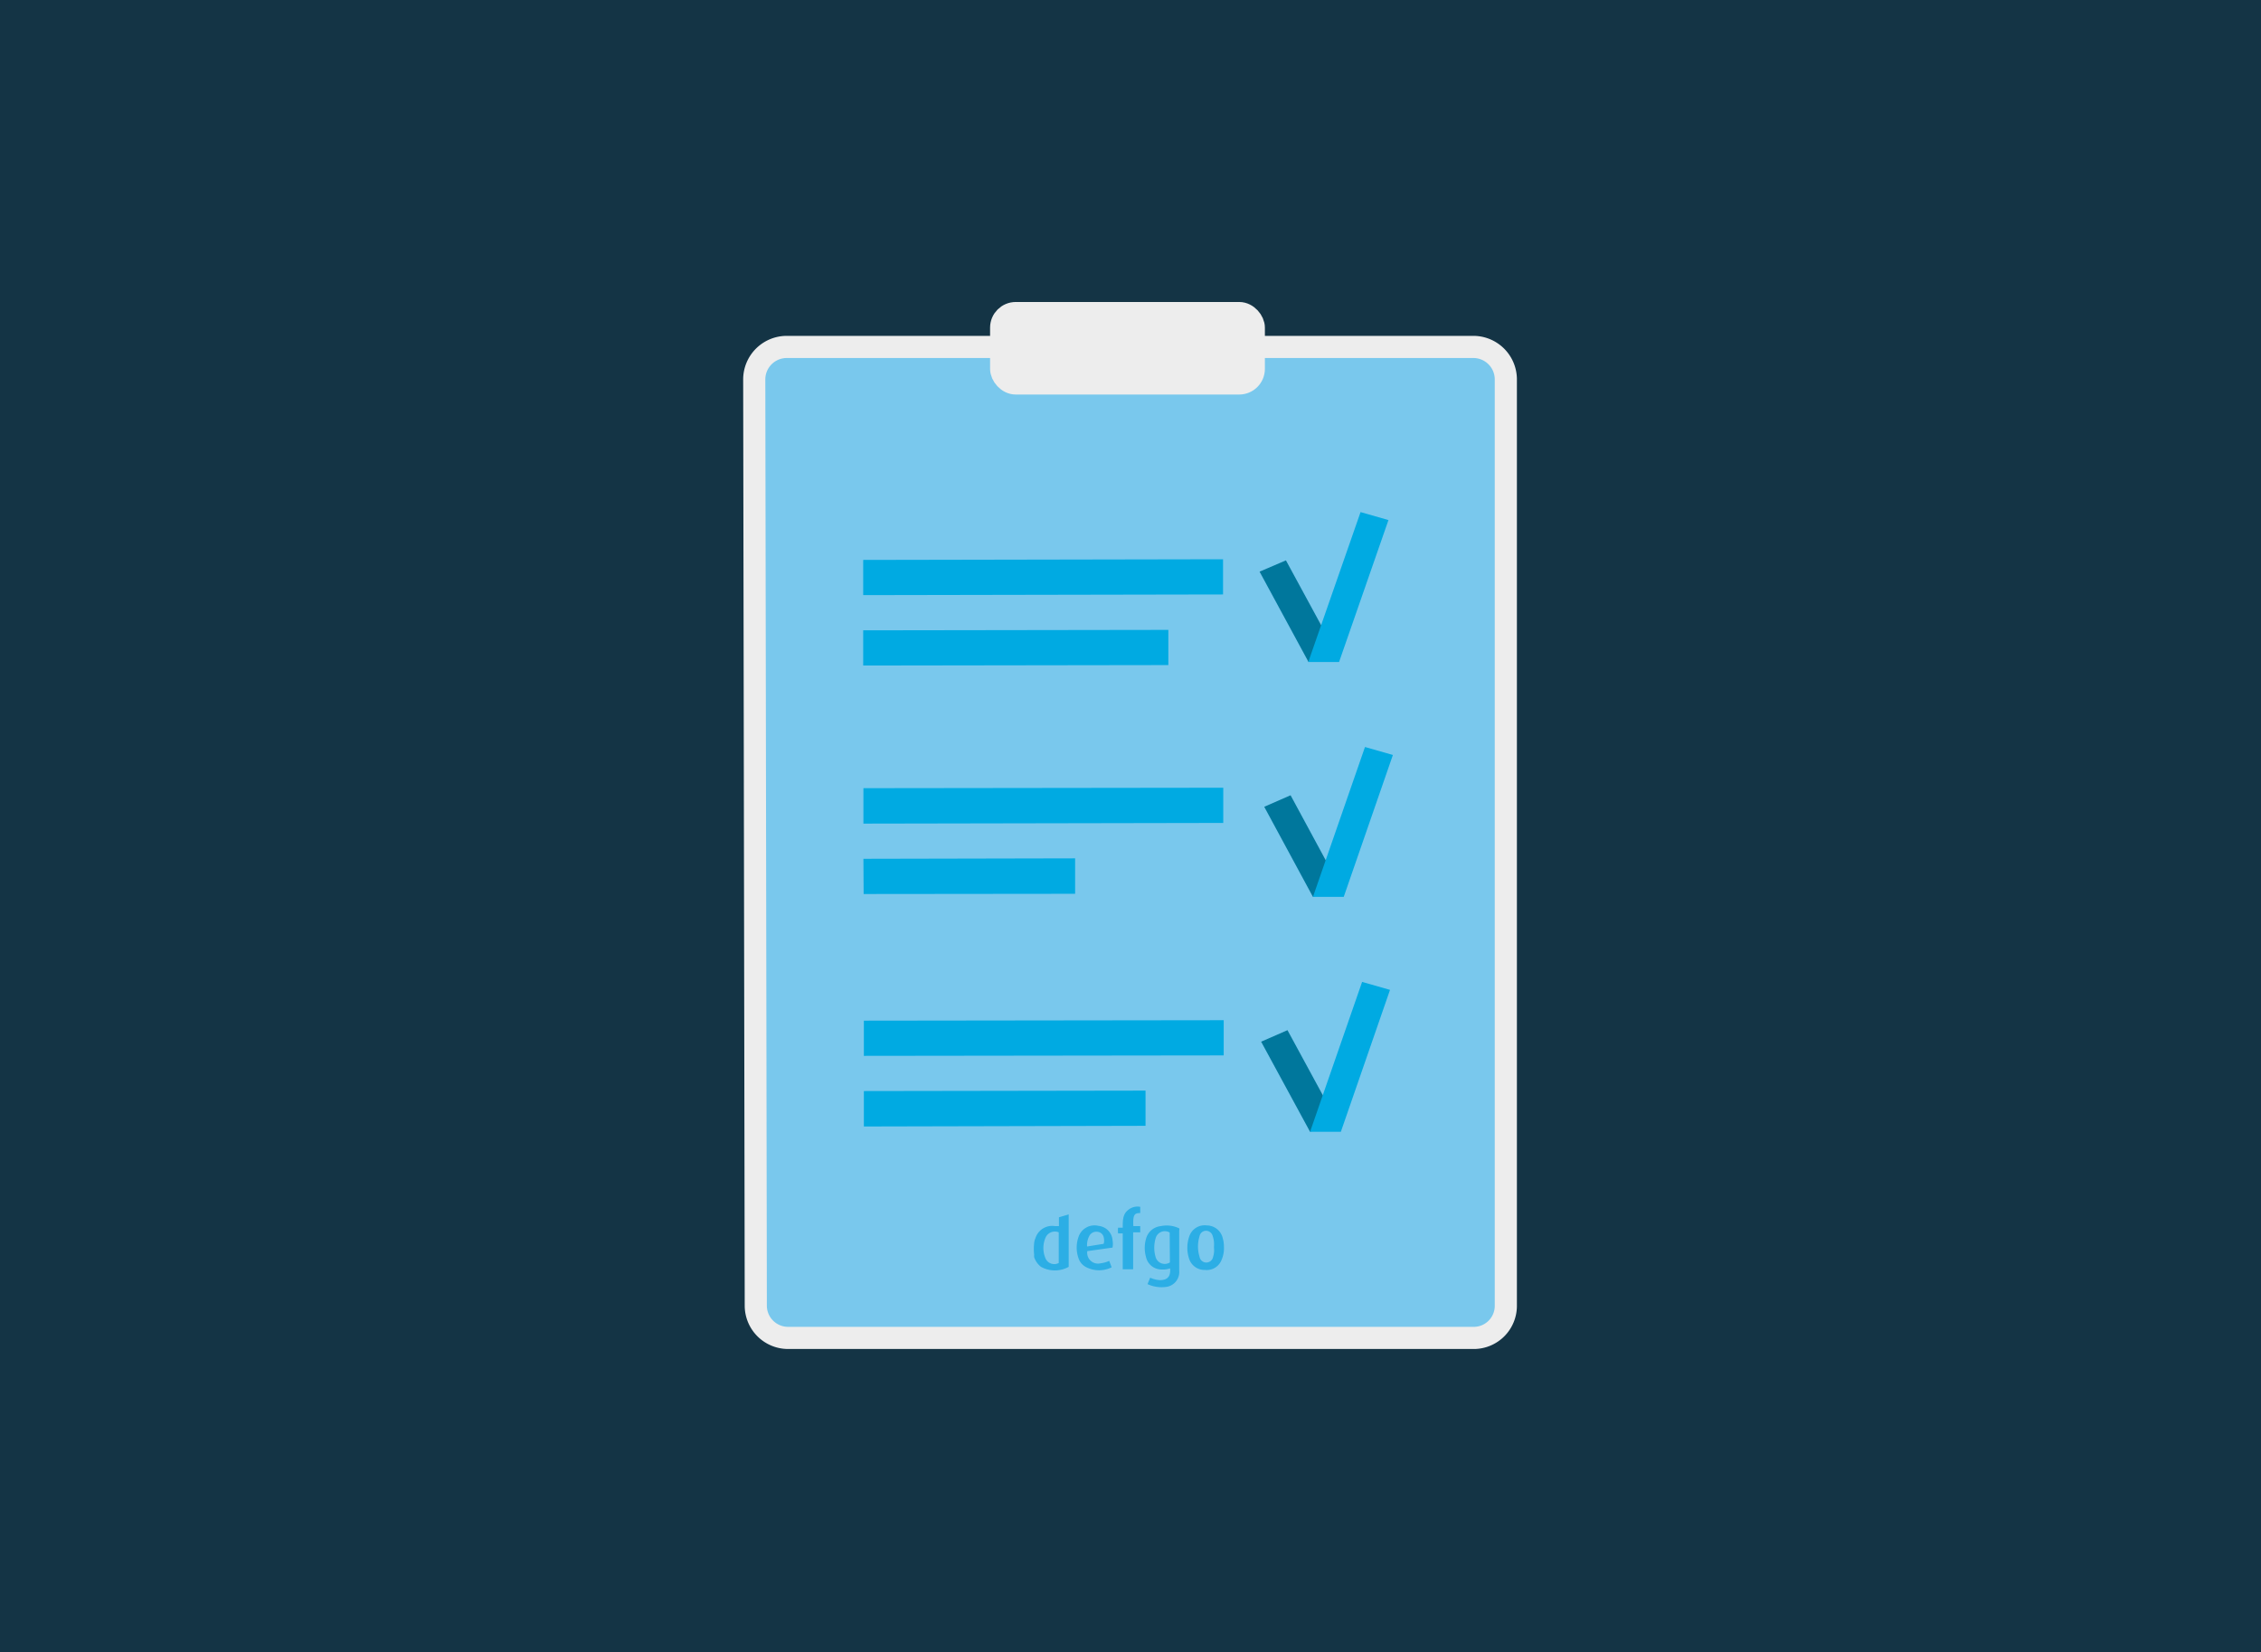 <svg id="Lag_1" data-name="Lag 1" xmlns="http://www.w3.org/2000/svg" xmlns:xlink="http://www.w3.org/1999/xlink" viewBox="0 0 340 248.48"><rect x="0" y="0" width="340" height="248.48" fill="#808080" stroke="none"/><defs><style>.cls-1{fill:#143445;}.cls-2{fill:#7f2710;}.cls-3{fill:#e37e08;}.cls-4{fill:#0b8036;}.cls-5{fill:#078336;}.cls-6{fill:#79c8ed;}.cls-6,.cls-9{stroke:#ededed;stroke-miterlimit:10;}.cls-7{fill:#00aae2;}.cls-8{fill:#00779c;}.cls-9{fill:#ededed;}.cls-10,.cls-12{fill:none;}.cls-11{fill:#2caee5;}.cls-11,.cls-12{fill-rule:evenodd;}</style><symbol id="Nyt_symbol_3" data-name="Nyt symbol 3" viewBox="0 0 8.57 3.63"><path class="cls-10" d="M5.12,3.49A1.51,1.51,0,0,0,6,3.61a.68.68,0,0,0,.61-.74V1.07a.13.13,0,0,0,0-.1,1.31,1.31,0,0,0-.83-.1.77.77,0,0,0-.65.58,1.49,1.49,0,0,0,0,.81.72.72,0,0,0,.72.57,1,1,0,0,0,.37-.05c0,.38-.13.55-.47.53a1.3,1.3,0,0,1-.43-.11ZM8.57,1.8a1.3,1.3,0,0,0-.05-.37A.74.74,0,0,0,7.8.84.73.73,0,0,0,7,1.37a1.56,1.56,0,0,0,0,1,.73.73,0,0,0,.67.5.72.72,0,0,0,.76-.47A1.31,1.31,0,0,0,8.57,1.8Zm-5.18.64A1.36,1.36,0,0,1,3,2.55.49.49,0,0,1,2.4,2l1.15-.18a.92.92,0,0,0,0-.33A.7.7,0,0,0,2.91.86.76.76,0,0,0,2,1.37a1.44,1.44,0,0,0,0,.94.7.7,0,0,0,.33.42,1.27,1.27,0,0,0,1.14,0ZM4.79,0a.65.65,0,0,0-.53.12C4,.32,4,.6,4,.86c-.07,0-.15,0-.21,0a1.11,1.11,0,0,0,0,.26c.07,0,.13,0,.21,0V2.82h.44V1.17h.32V.89c-.11,0-.21,0-.31,0,0-.53.06-.54.31-.59Z"/><path class="cls-11" d="M0,1.64a.71.71,0,0,1,.06-.23A.79.79,0,0,1,.94.87l.18,0V.47L1.56.34c0,.8,0,1.59,0,2.37a1.29,1.29,0,0,1-1.25,0A.92.92,0,0,1,0,2.27a.75.75,0,0,1,0-.11A2.26,2.26,0,0,1,0,1.64Zm1.11.89V1.15a.46.46,0,0,0-.6.25,1.18,1.18,0,0,0,0,.92A.43.43,0,0,0,1.12,2.53Z"/><path class="cls-11" d="M5.12,3.49l.12-.29a1.3,1.3,0,0,0,.43.11c.34,0,.5-.15.47-.53a1,1,0,0,1-.37.05.72.72,0,0,1-.72-.57,1.49,1.49,0,0,1,0-.81A.77.77,0,0,1,5.72.87a1.31,1.31,0,0,1,.83.1.13.13,0,0,1,0,.1v1.8A.68.68,0,0,1,6,3.61,1.51,1.51,0,0,1,5.12,3.49Zm1-2.33a.43.43,0,0,0-.64.28,1.49,1.49,0,0,0,0,.81.43.43,0,0,0,.65.26Z"/><path class="cls-11" d="M8.57,1.8a1.31,1.31,0,0,1-.1.58.72.72,0,0,1-.76.47A.73.73,0,0,1,7,2.35a1.56,1.56,0,0,1,0-1A.73.73,0,0,1,7.8.84a.74.74,0,0,1,.72.59A1.3,1.3,0,0,1,8.57,1.8Zm-.45,0a1.16,1.16,0,0,0-.06-.49.31.31,0,0,0-.3-.23.3.3,0,0,0-.29.24,1.59,1.59,0,0,0,0,.94.31.31,0,0,0,.61,0A1,1,0,0,0,8.12,1.84Z"/><path class="cls-11" d="M3.39,2.44l.11.29a1.27,1.27,0,0,1-1.14,0A.7.7,0,0,1,2,2.31a1.44,1.44,0,0,1,0-.94A.76.76,0,0,1,2.91.86a.7.7,0,0,1,.63.65.92.92,0,0,1,0,.33L2.4,2A.49.49,0,0,0,3,2.55,1.36,1.36,0,0,0,3.39,2.44Zm-.25-.77a.59.59,0,0,0,0-.3.31.31,0,0,0-.26-.24.36.36,0,0,0-.37.15.88.88,0,0,0-.12.51Z"/><path class="cls-11" d="M4.79,0V.28c-.25,0-.34.06-.31.59.1,0,.2,0,.31,0v.28H4.47V2.82H4V1.2c-.08,0-.14,0-.21,0a1.11,1.11,0,0,1,0-.26c.06,0,.14,0,.21,0C4,.6,4,.32,4.26.13A.65.65,0,0,1,4.79,0Z"/><path class="cls-12" d="M1.12,2.53a.43.43,0,0,1-.6-.21,1.18,1.18,0,0,1,0-.92.46.46,0,0,1,.6-.25Z"/><path class="cls-12" d="M6.14,1.16V2.51a.43.43,0,0,1-.65-.26,1.49,1.49,0,0,1,0-.81A.43.43,0,0,1,6.14,1.16Z"/><path class="cls-12" d="M8.12,1.84a1,1,0,0,1,0,.46.31.31,0,0,1-.61,0,1.59,1.59,0,0,1,0-.94.3.3,0,0,1,.29-.24.31.31,0,0,1,.3.23A1.16,1.16,0,0,1,8.12,1.84Z"/></symbol><symbol id="Det_gode_spørgeskema" data-name="Det gode spørgeskema" viewBox="0 0 102.11 74.62"><rect class="cls-1" width="102.11" height="74.62"/><path class="cls-2" d="M58.65,58.91l.11.12,0,0s0,0,0,0l-.11-.12h0s0,0,0,0Z"/><path class="cls-2" d="M58.67,59.05l.12-.12v0s0,0,0,0l-.12.11v0s0,0,0,0Z"/><path class="cls-3" d="M59.22,59h.19a0,0,0,1,0,0,0h-.19a0,0,0,1,0,0,0Z"/><line class="cls-4" x1="59.9" y1="58.87" x2="59.9" y2="59.06"/><path class="cls-5" d="M59.88,58.87v.19s0,0,0,0v-.19s0,0,0,0Z"/><line class="cls-4" x1="59.81" y1="58.97" x2="59.99" y2="58.97"/><path class="cls-5" d="M59.81,59H60s0,0,0,0h-.18s0,0,0,0Z"/><path class="cls-6" d="M66.59,60.43l-31,0A1.46,1.46,0,0,1,34.13,59l-.07-41.87a1.47,1.47,0,0,1,1.46-1.46l31,0A1.47,1.47,0,0,1,68,17.1L68,59A1.45,1.45,0,0,1,66.59,60.43Z"/><polygon class="cls-7" points="55.23 25.26 38.98 25.29 38.98 26.88 55.23 26.85 55.23 25.26"/><polygon class="cls-7" points="52.76 28.45 38.98 28.47 38.98 30.06 52.76 30.04 52.76 28.45"/><polygon class="cls-7" points="55.24 35.58 38.99 35.6 38.99 37.2 55.24 37.17 55.24 35.58"/><polygon class="cls-7" points="48.55 38.77 38.99 38.79 39 40.38 48.55 40.37 48.55 38.77"/><polygon class="cls-7" points="55.26 46.08 39.01 46.1 39.01 47.69 55.26 47.67 55.26 46.08"/><polygon class="cls-7" points="51.73 49.26 39.01 49.28 39.01 50.88 51.73 50.85 51.73 49.26"/><polygon class="cls-8" points="60.35 50.6 59.16 51.12 56.95 47.05 58.14 46.53 60.35 50.6"/><polyline class="cls-7" points="59.16 51.12 61.51 44.35 62.77 44.71 60.55 51.12"/><use width="8.57" height="3.63" transform="translate(46.7 54.51)" xlink:href="#Nyt_symbol_3"/><rect class="cls-9" x="45.21" y="14.14" width="11.41" height="3.18" rx="0.66"/><rect class="cls-9" x="55.25" y="15.95" width="0.73" height="0.12" rx="0.06"/><polygon class="cls-8" points="60.48 39.99 59.29 40.51 57.09 36.44 58.28 35.92 60.48 39.99"/><polyline class="cls-7" points="59.29 40.51 61.64 33.74 62.9 34.1 60.68 40.51"/><polygon class="cls-8" points="60.28 29.38 59.09 29.9 56.88 25.82 58.07 25.31 60.28 29.38"/><polyline class="cls-7" points="59.08 29.9 61.44 23.13 62.7 23.49 60.47 29.9"/></symbol></defs><use width="102.11" height="74.62" transform="scale(3.33 3.33)" xlink:href="#Det_gode_spørgeskema"/></svg>
